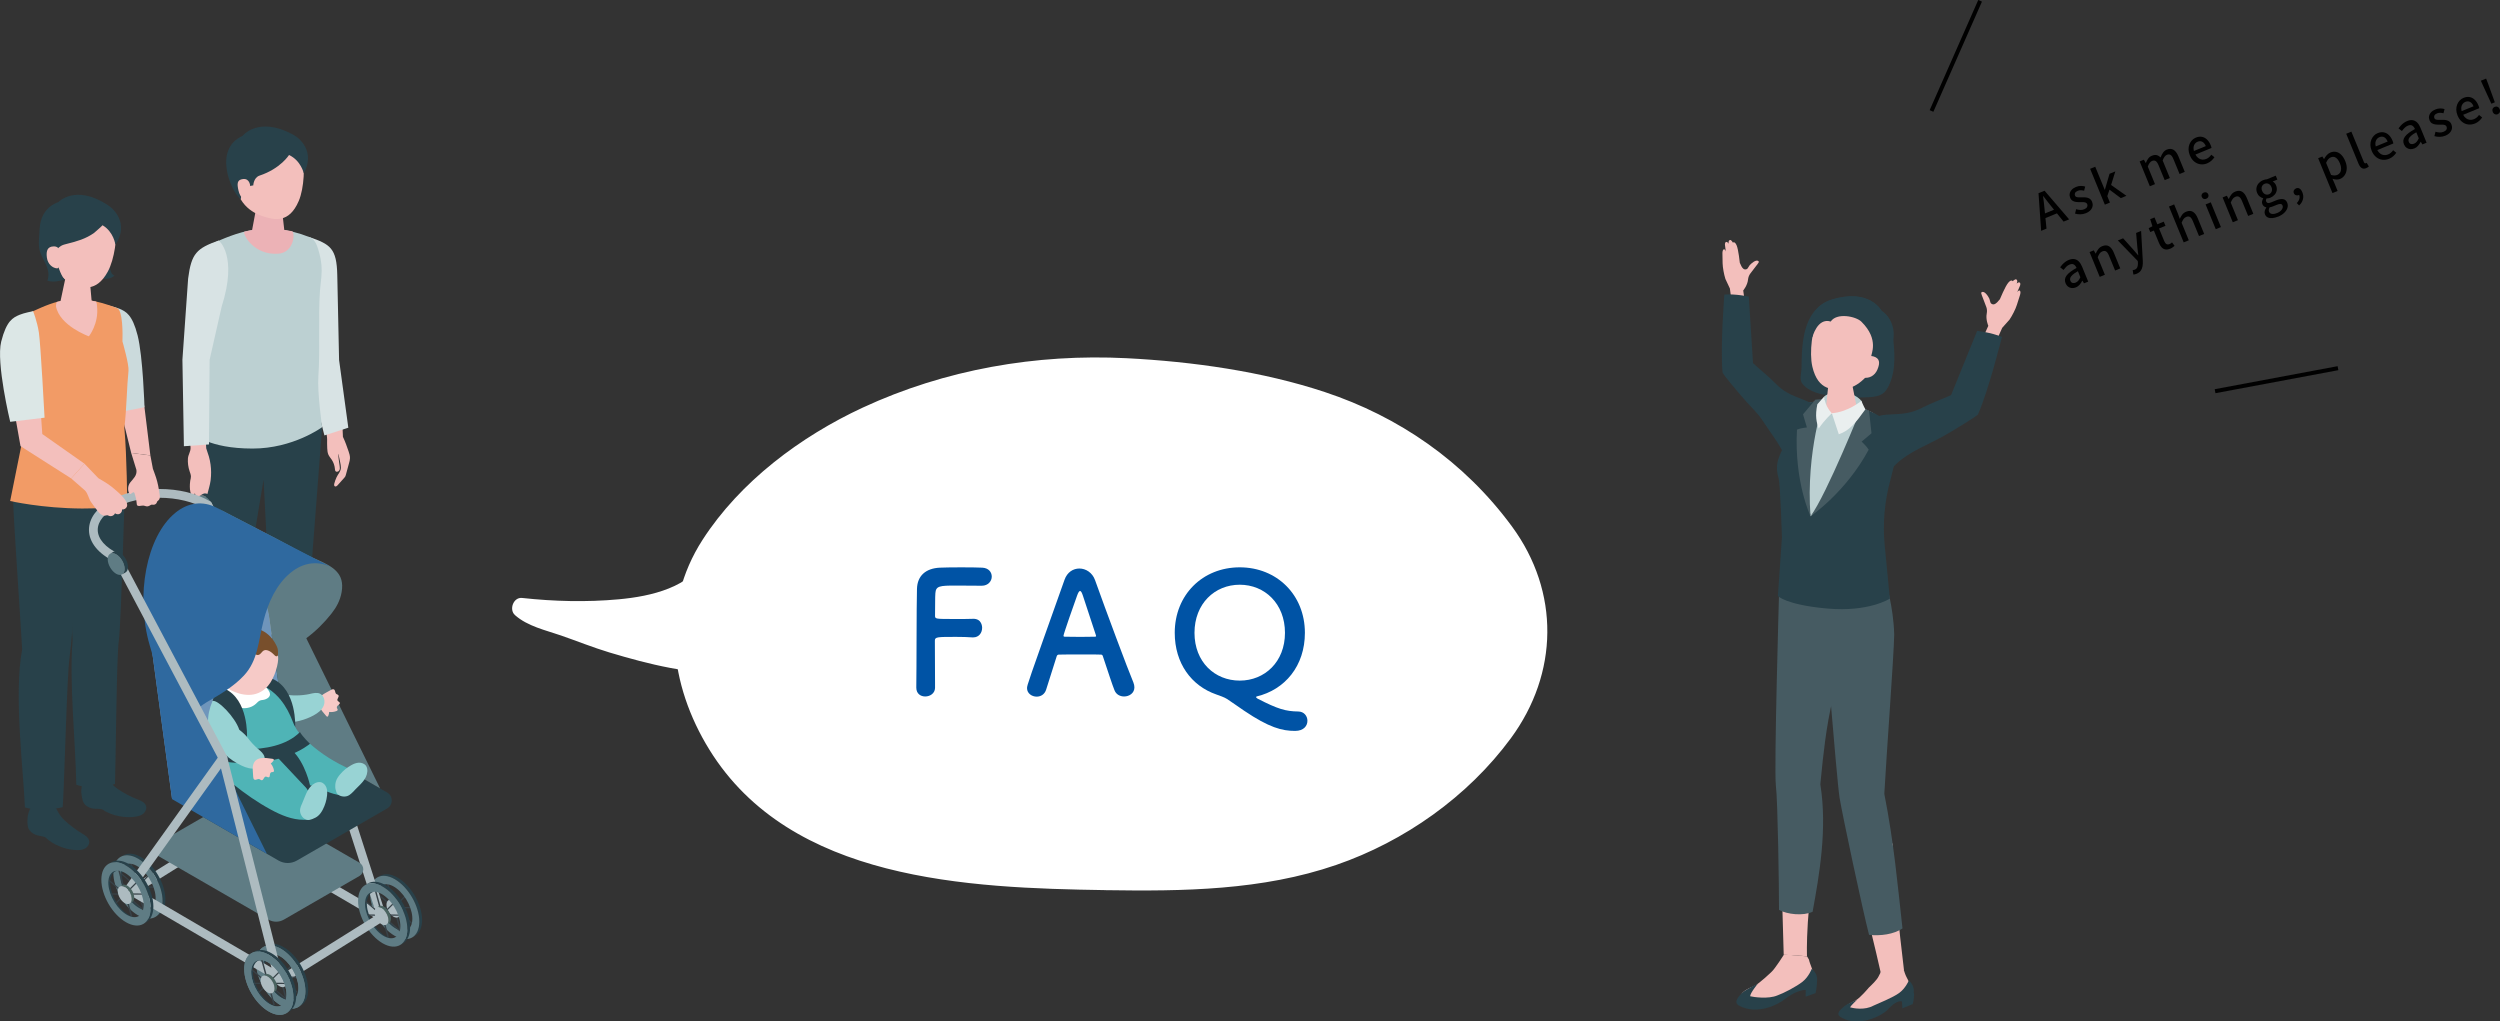 <?xml version="1.0" encoding="UTF-8"?>
<svg id="_レイヤー_2" data-name="レイヤー 2" xmlns="http://www.w3.org/2000/svg" viewBox="0 0 740.48 302.56">
  <rect x="0" y="0" width="740.48" height="302.56" fill="#333333" stroke="none"/>
  <g id="_フッタ" data-name="フッタ">
    <g>
      <g>
        <path d="m563.98,287.56l.24.73c.48,1.44,1.58,2.71,1.58,4.22,0,1.83-.66,3.12-2.24,3.74l-2.95.02-4.89,3.62c-1.52,1.26-3.98,1.99-5.94,1.61-1.83-.35-2.58-.57-3.36-1.77-.98-1.5,1.84-2.73,3.21-3.43,1.33-.68,3.9-3.77,3.9-3.77.81-.78,2.37-2.24,2.87-3.28l1.11-2.19,6.48.5Z" fill="#f3bfbc" stroke-width="0"/>
        <path d="m560.54,249.87c.73,14.7,1.75,23.31,3.43,37.69-2.58.38-4.3.24-6.89.63-3.73-16.67-7.02-27.25-9.98-44.16l13.43,5.84Z" fill="#f3bfbc" stroke-width="0"/>
        <path d="m550.05,296.12s-1.86,1.71-2.06,2.25c1.03.3,4.33.9,6.88-.49,1.76-.81,5.77-2.4,7.65-3.77,1.88-1.37,2.86-3.67,2.86-3.67,0,0,1.74,1.28,1.45,3.48.38,1-.3,3.48-.3,3.48l-3.07,1.27-.12-2.04s-1.47-.72-4.38,2.57c-1.12,1.26-8.17,5.4-13.67,2.12-1.78-1.06-.09-2.36.93-3.24,1.02-.88,3.84-1.96,3.84-1.96Z" fill="#28414a" stroke-width="0"/>
      </g>
      <g>
        <path d="m535.22,283.24l.57.97c.36,1.68,1.4,3.21,1.25,4.93-.18,2.08-1.24,3.24-2.96,3.81l-3.03.61-5.41,3.06c-1.73,1.3-4.89,1.83-6.92,1.22-1.9-.56-2.13-.78-2.84-2.2-.89-1.79,2.21-2.94,3.72-3.61,1.47-.65,5.16-4.22,5.16-4.22.93-.81,3.66-5.1,3.66-5.1l6.81.55Z" fill="#f3bfbc" stroke-width="0"/>
        <path d="m539.18,245.47c-4.62,23.59-3.96,37.77-3.96,37.77l-6.9-.47-1.29-45.22s10.59,4.66,12.15,7.93Z" fill="#f3bfbc" stroke-width="0"/>
        <path d="m520.66,291.35s-2.28,2.78-2.28,3.73c1.04.26,5.37.89,8.05-.24,1.83-.63,5.67-2.63,7.49-4.08,1.82-1.44,2.7-3.79,2.7-3.79,0,0,1.79,1.21,1.59,3.42-.02,1.75-.44,3.76-.44,3.76l-2.96,1.06.03-1.97s-2.34-.33-6.52,2.93c-1.33,1.04-7.61,4.73-13.25,1.68-1.82-.99.05-2.94,1.04-3.86.98-.92,4.55-2.65,4.55-2.65Z" fill="#28414a" stroke-width="0"/>
      </g>
      <path d="m512.82,88.77l-.44-3.32-1.33-2.83c-.41-1.31-.8-3.31-.83-4.68-.03-1.49-.06-2.6-.05-2.97.01-.54.12-1.15.52-1.13.3.02.48.67.48.67,0,0-.25-1.81-.26-2.07,0-.26.05-.76.42-.79.37-.03.67.54.67.54-.1-.75.13-1.05.43-1.11.39-.07.85.8.85.8,0,0,.49-.57,1.09.78.54,1.21.95,5.18.95,5.18.32.74.61,1.47,1.12,1.82.31.22.78.19,1.08-.04.18-.14.57-.89.72-1.06.41-.48,1.98-1.92,2.65-1.15.04.04.07.09.07.15,0,.06-.03.12-.06.18-.21.37-.49.71-.75,1.03-.55.69-1.07,1.41-1.61,2.11-.01.02-.03.03-.04.05-.44.55-.68,1.21-.75,1.91-.16,1.68-1.42,3.2-1.42,3.2l1.03,7.4h-5.17s.61-4.67.61-4.67Z" fill="#f3bfbc" stroke-width="0"/>
      <path d="m510.74,87.22s-1.23,15.48-.53,23.15c.51.95,4.13,5.31,6.99,8.54,1.76,1.98,3.42,3.45,4.91,5.73,2.2,3.37,4.79,6.63,6.5,10.28-.5-1.06,9.88-3.1,9.88-5.7,0-2.47.94-6.54-.68-8.56-.98-1.22-2.52-1.83-3.98-2.39-3.49-1.33-5.58-2.25-8.12-4.86-2.02-2.07-4.36-3.88-6.48-5.85l-1.25-19.71s-3.84-.85-7.24-.61Z" fill="#28414a" stroke-width="0"/>
      <path d="m591.62,100.28l1.42-3.18,2.16-2.42c.8-1.18,1.78-3.06,2.2-4.42.46-1.48.83-2.57.93-2.94.15-.55.22-1.18-.19-1.28-.3-.07-.68.52-.68.52,0,0,.79-1.73.87-1.99.08-.26.18-.77-.18-.91-.36-.14-.83.34-.83.34.32-.71.18-1.09-.1-1.24-.36-.19-1.09.54-1.09.54,0,0-.32-.71-1.31.45-.89,1.05-2.47,4.88-2.47,4.88-.54.64-1.04,1.28-1.65,1.49-.37.12-.83-.04-1.06-.36-.14-.2-.3-1.05-.4-1.27-.27-.59-1.41-2.5-2.3-1.93-.05.03-.09.07-.12.13-.02.06-.01.13,0,.19.1.42.28.85.44,1.25.34.85.65,1.72.98,2.58,0,.02.02.04.03.06.28.67.32,1.41.18,2.13-.34,1.72.47,3.61.47,3.61l-3.2,7.07,5.15,1.51.76-4.83Z" fill="#f3bfbc" stroke-width="0"/>
      <path d="m592.96,99.78s-3.88,15.66-7.1,22.99c-.82.77-5.82,3.87-9.7,6.11-4.48,2.58-10.68,4.88-14.4,8.45-.87.84-1.71,1.83-2.88,2.1-1.24.29-2.55-.36-3.41-1.31-1.21-1.34-4.27-4.34-3.68-6.11.81-2.43,1.23-6.75,3.49-8.21,1.37-.88,3.08-.98,4.71-1.04,3.88-.16,6.24-.38,9.6-2.11,2.67-1.37,5.57-2.39,8.31-3.63l7.72-19.01s4.06.43,7.33,1.78Z" fill="#28414a" stroke-width="0"/>
      <path d="m526.94,175.7s-1.52,52.29-.94,56.95c.58,4.66.94,30.34.93,36.86,2.48,1.35,7.15,1.84,9.95.55,1.98-10.84,4.4-24.6,2.29-37.73.46-3.87,2.66-35.33,9.9-36.2.17-8.89-4.19-17.99-4.19-17.99l-8.64-2.41-9.3-.03Z" fill="#465b62" stroke-width="0"/>
      <path d="m539.66,176.53s4.36,54.62,5.21,59.78c.85,5.16,6.75,32.9,8.73,40.59,3.39.36,7.34-.15,9.9-1.91-1.43-12.79-2.51-25.34-5.38-39.85.67-12.3,2.8-40.27,2.93-47.21-.23-8.46-2.58-15.72-2.58-15.72l-18.8,4.31Z" fill="#465b62" stroke-width="0"/>
      <path d="m538.65,123.19c1.83-1.99,8.99-2.95,12.4.6.26,1.75.62,2.88.62,2.88l-6.18,2.27-6.66-.89s-.35-3.51-.19-4.87Z" fill="#bcd0d2" stroke-width="0"/>
      <path d="m541.56,128.54s1.47,3.55,2.76,6.8c3.5-1.47,5.89-3.33,8.76-7.94-.85-1.33-2.03-3.62-2.03-3.62,0,0-4.06,4-9.49,4.76Z" fill="#eaefef" stroke-width="0"/>
      <path d="m541.56,128.54s-2.36-1.94-2.91-5.36c0,0-1.34,1.78-2.09,2.7-.54,3.96.11,5.9.96,8.01,1.85-3.16,4.03-5.36,4.03-5.36" fill="#eaefef" stroke-width="0"/>
      <g>
        <path d="m533.49,110.11c.06-.44.11-.87.11-1.24.03-2.71.09-5.43.48-8.11.75-5.13,2.93-10.23,8.24-11.93,11.39-3.64,14.95,3.22,14.95,3.22,2.76,1.89,2.95,3.94,3.32,6.98.61,4.97,1.1,10.6-1.13,15.17-.37.75-.79,1.5-1.41,2.06-1.2,1.09-2.93,1.3-4.54,1.4-3.97.24-7.96.07-11.88-.52-1.71-.25-3.43-.59-4.98-1.35-1.17-.57-2.9-1.69-3.24-3.05-.18-.73-.03-1.71.08-2.63Z" fill="#28414a" stroke-width="0"/>
        <path d="m538.37,119.01c8.56-.06,17.11,2.58,17.49,4.49.72,3.64-5.41,3.55-8.19,3.74-4.65.32-12.15-1.45-12.1-7.26.01-1.17,2.79-.97,2.79-.97Z" fill="#f3bfbc" stroke-width="0"/>
        <path d="m537.06,119.04c-2.28.12-3.11.34-5.78.96-2.11.49-1.49,2.02-1.36,4.25.12,2.06-.2,5.05-.2,5.05,0,0-.79,1.75-1.62,3.43-1.6,3.24-2.33,5.43-1.3,8.9.51,1.71,1,17.5,1,17.5l-1.2,17.4s2.37,2.63,14.67,3.72c12.3,1.09,18.49-2.94,18.49-2.94l-1.53-15.83c-.62-6.44-.04-12.93,1.66-19.18,1.3-4.76,2.47-10.38,1.98-13.77-.39-2.63-4.82-5.18-7.46-6.51,0,0-5.03-2.5-8.93-3.1-3.47-.54-8.42.12-8.42.12Z" fill="#28414a" stroke-width="0"/>
        <path d="m540.3,117.45c1.75-1.67,8.2-2.1,11.03,1.27.13,1.57.39,2.61.39,2.61l-5.65,1.66-5.89-1.19s-.11-3.15.12-4.35Z" fill="#bcd0d2" stroke-width="0"/>
        <path d="m545.04,111.26c2.21-.09,3.44,1.1,3.48,2.18l1.42,7.18c-.05,1.25-2.13,2.36-4.65,2.46-2.52.1-4.52-.83-4.47-2.08l.78-7.59c.04-1.1,1.23-2.05,3.45-2.14Z" fill="#f3bfbc" stroke-width="0"/>
        <path d="m549.79,90.54c7.32,1.15,8.53,6.95,7.53,13.63-3.19,7.5-7.41,10.52-10.48,10.94-3.74.51-8.32.78-10.03-6.48-1.01-4.32.1-11.39,1.41-14.01,1.14-2.28,4.25-5.23,11.57-4.08Z" fill="#f3bfbc" stroke-width="0"/>
        <path d="m542.24,95.24c1.8-2.71,7.46-1.56,9.08.03,5.45,5.36,2.74,9.77,2.96,10.23.79,1.64.38,4.02.09,5.8.52-.53,1.19-.95,1.72-1.5.66-.68,1.25-1.43,1.78-2.21,1.23-1.79,2.2-3.79,2.71-5.91.9-3.71-.06-7.41-3.31-9.64,0,0-3.55-6.86-14.95-3.22-3.76,1.2-7.61,5.03-5.52,11.12,0,0,1.45-5.92,5.43-4.71Z" fill="#28414a" stroke-width="0"/>
        <path d="m552.4,107.41s.5-2.46,2.58-1.82c1.78.55,1.94,1.86,1.1,3.86-.83,1.99-2.63,2.65-3.9,2.4-1.27-.25.21-4.43.21-4.43Z" fill="#f3bfbc" stroke-width="0"/>
        <path d="m552.67,123.28s-14.03,28.57-16.41,29.64c-.99-5.71-3.06-23.12,3.72-32.07,1.15.76,2.35,1.78,2.35,1.78l10.34.66Z" fill="#bcd0d2" stroke-width="0"/>
        <path d="m536.26,152.92s-4.86-10.26-4.01-25.67c1.16-.49,2.94-.64,2.94-.64l-1.15-3.89,3.67-4.35,2.68-.2s-5.57,15.32-4.13,34.74Z" fill="#465b62" stroke-width="0"/>
        <path d="m536.26,152.92s10.47-7.1,17.23-19.73c-.71-1.14-2.1-2.38-2.1-2.38l2.93-2.47-.72-6.62-2.19-1.14s-10.29,25.73-15.15,32.35Z" fill="#465b62" stroke-width="0"/>
        <path d="m542.58,122.4s1.1,3.25,2.06,6.23c3.21-1.1,5.03-3.43,7.87-7.38-.68-1.24-1.18-2.54-1.18-2.54,0,0-3.86,3.33-8.75,3.68Z" fill="#eaefef" stroke-width="0"/>
        <path d="m542.58,122.4s-1.99-1.87-2.28-4.95c0,0-1.3,1.51-2.02,2.29-.72,3.5-.25,5.27.39,7.21,1.84-2.71,3.92-4.54,3.92-4.54" fill="#eaefef" stroke-width="0"/>
      </g>
    </g>
    <g>
      <g>
        <path d="m327.51,257.69c-32.29-.5-88.76-1.38-111.53-37.52-2.24-3.56-15.06-23.07-8.87-44.17,3.04-10.37,9.87-19.25,17.58-26.82,5.87-5.76,18.68-17.71,42.18-26.84,38.49-14.95,73.36-10.24,88.13-8.06,21.48,3.17,48.25,7.11,71.71,28,9.21,8.2,25.79,22.96,26.03,44.2.26,23.1-18.98,39.37-27.01,46.17-30.85,26.1-69.21,25.5-98.23,25.05Z" fill="#fff" stroke-width="0"/>
        <path d="m327.51,251.74c-17-.26-34.1-.69-50.86-3.77s-35.12-8.87-47.9-21.41c-11.66-11.45-20.25-30.07-16.54-46.49,4.04-17.88,20.52-32.25,35.54-41.61,37.15-23.16,81.34-23.75,122.99-15.6,21.85,4.27,40.76,13.01,57.01,28.4,14.27,13.51,24.5,31.76,15.54,51.34-8.48,18.54-28.52,33.59-47.03,40.77-21.97,8.53-45.54,8.74-68.76,8.38-7.66-.12-7.67,11.79,0,11.91,22.94.35,46.36.09,68.3-7.48,20.2-6.97,38.95-20.19,51.69-37.49,14.17-19.24,14.56-43.39.35-62.74s-33.65-32.6-55.42-39.82c-18.55-6.15-39.2-9.03-58.71-10.03-26.78-1.36-53.8,3.32-78.17,14.63-18.4,8.54-36.32,21.91-47.44,39.15-12.66,19.62-9.86,42.95,2.01,62.16,24.05,38.91,76.53,40.97,117.38,41.61,7.66.12,7.67-11.79,0-11.91Z" fill="#fff" stroke-width="0"/>
      </g>
      <g>
        <path d="m212.02,166.31c-3.29,7.03-11.18,10.59-18.69,12.55-10.5,2.75-27.93,2.47-38.71,1.23,2.27,2.42,11.8,4.9,14.86,6.19,10.3,4.33,34.25,11,47.52,10.02" fill="#fff" stroke-width="0"/>
        <path d="m209.45,164.8c-4.83,9.21-16.63,11.83-26.18,12.71s-19.17.63-28.64-.4c-2.56-.28-3.94,3.45-2.1,5.08,3.72,3.31,9.07,4.46,13.67,6.05s9.44,3.55,14.29,5.01c11.6,3.48,24.3,6.73,36.52,6.02,3.81-.22,3.83-6.17,0-5.95-11.29.65-22.88-2.28-33.65-5.43-4.44-1.3-8.76-2.84-13.08-4.49s-10.11-2.36-13.55-5.42l-2.1,5.08c18.12,1.99,49.82,4.1,59.97-15.26,1.78-3.39-3.36-6.4-5.14-3h0Z" fill="#fff" stroke-width="0"/>
      </g>
    </g>
    <g>
      <g>
        <path d="m100.36,133.83c-.24.68-.15,1.42-.05,2.14.1.68.19,1.36.29,2.04.06.44.12.92-.1,1.31-.22.39-.83.58-1.12.23-.15-.18-.16-.43-.18-.66-.08-.97-.4-1.91-.94-2.72-.34-.51-.77-.98-1.01-1.54-.25-.58-.29-1.23-.33-1.86-.05-.91-.03-1.81-.03-2.71,0-.85-.25-1.73-.38-2.58-.28-1.92-.45-3.86-.71-5.79l5.43-.18.34,7.87c.66,1.38,1.18,2.87,1.68,4.32.22.65.43,1.32.41,2.01-.01.49-.14.96-.27,1.43-.32,1.17-.63,2.33-.95,3.5-.04.14-.08.29-.14.42-.09.19-.23.34-.37.5-.64.71-1.27,1.43-1.91,2.14-.22.25-.55.51-.84.35-.27-.15-.24-.54-.16-.84.16-.62.38-1.23.65-1.82.47-1.04,1.3-1.75,1.3-2.89,0-.5-.1-1-.2-1.5-.18-.86-.36-1.72-.53-2.58-.1.03-.15.15-.11.24" fill="#f3bfbc" stroke-width="0"/>
        <path d="m100.43,106.52s-.34-15.4-.53-25.01c-.16-8.04-2.11-9.14-8.21-11.28-5.28,6.32-1.16,37.16-1.16,37.16l5.56,21.58,7.08-2.29-2.75-20.16Z" fill="#d8e3e4" stroke-width="0"/>
        <path d="m58.98,220.73l-1.12,3.16c-.3.86-.42,1.77-.35,2.68l.19,2.48c.12,1.48,1.05,2.79,2.44,3.33.92.36,2.05.65,3.24.64,1.83,1.48,5.49,4.9,12.94,5.06,3.99.09,4.22-4.38,2.18-6.83-1.02-1.22-2.49-1.97-3.96-2.6-4.03-1.73-5.65-4-7.41-8.08-4.17-.41-8.14.16-8.14.16Z" fill="#28414a" stroke-width="0"/>
        <path d="m79.62,208.08l-1.12,3.16c-.3.86-.42,1.77-.35,2.68l.19,2.48c.12,1.48,1.05,2.79,2.44,3.33.92.36,2.05.65,3.24.64,1.83,1.48,5.49,4.9,12.94,5.06,3.99.09,4.22-4.38,2.18-6.83-1.02-1.22-2.49-1.97-3.96-2.6-4.03-1.73-5.65-4-7.41-8.08-4.17-.41-8.14.16-8.14.16Z" fill="#28414a" stroke-width="0"/>
        <path d="m60.14,178.77l-1.33-43.15.78-10.02s4.67,4.26,18.62,4.72c11.47.38,17.21-3.8,17.21-3.8l-3.31,43.06-2.96,41.26s-1.65,1.3-5.07,1.22c-3.87-.09-5.69-1.89-5.69-1.89l1.31-36.37-1.63-31.72-5.49,32.91-4.1,45.63s-1.97,1.74-5.17,1.75c-3.24,0-5.29-1.68-5.29-1.68l2.12-41.9Z" fill="#28414a" stroke-width="0"/>
        <path d="m57.62,128.55l-.07-16.59.75-32.59c-.3-2.82,1.03-5.69,4.23-7.09,7.36-3.23,15.99-7.23,29.17-2.04,1.81.71,2.36,2.91,2.88,4.76.62,2.22.85,4.61.61,6.97,0,0-.41,4.05-.41,4.05-.56,7.72.08,17.69-.48,25.42-.35,4.9,1.12,15.08,1.12,15.08,0,0-8.59,6.36-20.64,6.34-13.12-.02-17.16-4.3-17.16-4.3Z" fill="#bcd0d2" stroke-width="0"/>
        <path d="m79.62,60.21c-2.52-.08-3.9,1.3-3.94,2.52l-1.53,8.19c.07,1.43,2.46,2.66,5.33,2.75,2.87.09,5.14-1,5.07-2.42l-.97-8.64c-.06-1.25-1.43-2.32-3.95-2.4Z" fill="#ecb2b6" stroke-width="0"/>
        <path d="m79.22,40.11c-7.18-.17-9.32,5.15-9.53,11.69-.27,8.51,5.25,11.31,8.1,12.24,3.47,1.13,7.8,2.18,10.67-4.45,1.71-3.94,1.87-10.88,1.08-13.59-.69-2.37-3.14-5.72-10.32-5.89Z" fill="#f3bfbc" stroke-width="0"/>
        <path d="m85.61,45.9s-2.49,4.04-8.76,6.12c-1.75.61-1.83,2.89-1.83,2.89,0,0-3.34.17-3.71,4.14-3.1-2.62-8.17-14.9.52-18.79,0,0,4.57-5.93,14.8-.49,3.37,1.79,6.39,6.1,3.34,11.55,0,0-.81-3.75-4.37-5.42Z" fill="#28414a" stroke-width="0"/>
        <path d="m74.12,55.21s-.05-2.43-2.15-2.18c-1.79.22-1.79,1.37-1.33,3.41.45,2.04,1.66,3.04,2.92,3.03,1.26-.02.56-4.26.56-4.26Z" fill="#f3bfbc" stroke-width="0"/>
        <path d="m82.45,75.14c-7.34.54-10.6-5.8-10.1-6.52,4.04-1.05,8.84-1.21,14.25-.12.86.95.3,6.31-4.15,6.64Z" fill="#ecb2b6" stroke-width="0"/>
        <path d="m61.08,132.79s.58,1.7.79,2.42c.23.79.39,1.6.5,2.41.2,1.49.21,2.99.03,4.48-.01.09-.02.18-.03.27-.18,1.29-.58,2.53-.89,3.78-.08.32-.08.84-.49.99-.02,0-.39.08-.38.02,0,.02-.21.74-.61.8-.32.05-.64-.09-.77-.63,0,0-.13.48-.5.57-.38.09-.58-.24-.65-.42-.07-.18-.37-1.5-.37-1.5,0,0,.01.5-.28.6-1.54.55-1.21-3.61-1.08-4.23.08-.39.2-.78.2-1.18,0-.56-.23-1.1-.41-1.64-.4-1.2-.56-2.47-.48-3.72.08-1.18.82-2.02.79-3.2l-.37-4.56,4.74-.28.26,5.01Z" fill="#f3bfbc" stroke-width="0"/>
        <path d="m64.8,71.23c-6.54,2.32-8.12,3.79-9.08,11.29l-1.69,24.02.44,25.63,7.43-.53.19-25.09,3.57-15.75c4.85-15.17-.87-19.56-.87-19.56Z" fill="#d8e3e4" stroke-width="0"/>
      </g>
      <g>
        <path d="m9.7,238.28c-.13.11-.25.29-.41.56-.88,1.58-1.24,2.95-1.16,4.75.03.56.06,1.13.25,1.65.33.89,1.12,1.55,1.99,1.94.87.39,1.79.41,2.68.67.59.17.91.69,1.4,1.05.68.5,1.41.95,2.17,1.32,1.97.97,4.28,1.59,6.48,1.57.8,0,1.63-.15,2.3-.6.67-.45,1.14-1.25,1.02-2.05-.15-1.06-1.19-1.73-2.12-2.27-1.9-1.12-3.54-2.4-5.17-3.88-1.42-1.29-2.41-3.22-3.18-4.98-1.75-.17-3.51-.15-5.26,0-.51.04-.77.06-1,.26Z" fill="#28414a" stroke-width="0"/>
        <path d="m24.96,230.73c-.11.14-.2.33-.31.62-.61,1.7-.74,3.11-.36,4.87.12.55.24,1.1.52,1.59.47.82,1.36,1.35,2.28,1.59.93.24,1.83.11,2.76.22.61.07,1.01.53,1.55.8.76.38,1.54.7,2.36.95,2.1.63,4.49.87,6.65.48.79-.14,1.59-.42,2.17-.97.58-.55.92-1.42.67-2.19-.32-1.02-1.46-1.51-2.46-1.89-2.06-.79-3.89-1.78-5.74-2.98-1.62-1.04-2.91-2.78-3.95-4.39-1.75.12-3.49.43-5.19.87-.49.13-.75.19-.94.42Z" fill="#28414a" stroke-width="0"/>
        <path d="m37.18,138.15s-1.32,47.46-1.99,51.67c-.67,4.21-.9,36.46-1.13,42.38-2.9,1.15-8.28,1.46-11.46.21-.23-12.6-2.13-30.53-1.1-42.77-.3-3.52-.27-22.43.07-29.35.11-8.07.51-16.53.51-16.53l5.51-5.89,9.6.28Z" fill="#28414a" stroke-width="0"/>
        <path d="m25.15,140.38s-3.79,49.6-4.54,54.29c-.76,4.69-1.55,37.81-2.03,44.41-3.61.85-8.03,1.08-11.2.07-.37-10.31-3.37-33.59-.81-46.77-.64-11.16-2.55-38.17-2.69-44.47-.12-3.73,2.67-10.48,2.67-10.48l18.59,2.96Z" fill="#28414a" stroke-width="0"/>
        <path d="m37.94,94.32c-1.05-2.15-4.04-2.48-5.51-.59-1.45,1.86-2.1,4.11-1.31,8.74l5.51,22.64,2.23,9.05,5.68.73-1.75-14.28s-3.01-15.52-3.13-18.34c-.15-3.7-.89-6.23-1.73-7.95Z" fill="#f3bfbc" stroke-width="0"/>
        <path d="m31.33,90.35s2.68.51,3.97,1.06c2,.85,3.88,1.73,5.46,7.93,1.58,6.19,2.04,21.27,2.04,21.27l-9.48,1.87s-5.73-23.15-5.2-26.57c.53-3.43,3.21-5.56,3.21-5.56Z" fill="#cbdadc" stroke-width="0"/>
        <path d="m33.15,81.08c.2.25.46.45.74.59-1.24,1.06-3.16,1.22-4.56.37.02-.45.29-.85.55-1.23.69-.98,1.55-2.88,2.54-3.48.2.48.09,1.04.1,1.55.02.88.23,1.42.61,2.19Z" fill="#28414a" stroke-width="0"/>
        <path d="m3.01,148.4l4.42-21.95-1.09-27.75c-.44-2.61.61-5.25,3.45-6.53,6.53-2.95,12.58-5.75,24.91-.91,1.69.66,1.65,7.7,1.57,9.87,0,0,1.98,6.82,1.79,8.7-.54,5.33-.46,9.89-1.22,16.98.76,8.54.83,22.1.83,22.1,0,0-2.32,1.77-13.31,1.71-11.98-.06-21.34-2.22-21.34-2.22Z" fill="#f29b66" stroke-width="0"/>
        <path d="m22.97,80.69c-2.34-.13-3.66,1.12-3.72,2.26l-1.61,7.59c.04,1.33,2.23,2.53,4.9,2.68,2.67.15,4.8-.81,4.77-2.14l-.71-8.06c-.03-1.17-1.28-2.19-3.62-2.32Z" fill="#f3bfbc" stroke-width="0"/>
        <path d="m24.59,60.4c-7.07-.83-9.68,4.23-10.49,10.66,1.01,7.76,4.14,11.65,6.86,12.83,3.32,1.44,7.5,2.87,10.95-3.4,2.05-3.73,2.86-10.57,2.32-13.32-.47-2.4-2.57-5.94-9.64-6.77Z" fill="#f3bfbc" stroke-width="0"/>
        <path d="m30.37,66.71c.06.04-2.37,2.18-2.52,2.29-2.45,1.74-5.14,2.51-8.02,3.22-.61.15-1.22.3-1.76.62-1.96,1.14-1.72,2.91-1.25,4.89.14.59,1.73,5.25,2.54,5.03-1.74.47-3.6.95-5.32.38,1.13-3.35-1.16-5.61-2.17-8.55-.67-1.97-.21-4.57-.14-6.66.13-3.66,1.97-6.84,5.55-8.06,0,0,5.06-5.43,14.66.88,3.16,2.08,5.74,6.62,2.23,11.72,0,0-.45-3.78-3.81-5.76Z" fill="#28414a" stroke-width="0"/>
        <path d="m17.82,75.33s.18-2.41-1.92-2.35c-1.79.05-2.28,1.22-2.02,3.28.26,2.06,1.75,3.13,2.99,3.23,1.24.1.95-4.15.95-4.15Z" fill="#f3bfbc" stroke-width="0"/>
        <path d="m26.33,99.62s-8.69-3.1-9.75-8.91c0-.44.08-.86.22-1.27,3.26-.89,6.93-1.18,11.69-.12.16.44.25.91.25,1.39.6,5.13-2.41,8.91-2.41,8.91Z" fill="#f3bfbc" stroke-width="0"/>
        <path d="m9.23,98.78c-1.16-2.36-4.43-2.73-6.05-.65-1.59,2.05-2.3,4.51-1.44,9.6l4.33,24.41,15.02,9.57,3.91-4.38-12.47-8.77s-1.29-17.96-1.41-21.05c-.16-4.06-.98-6.85-1.9-8.73Z" fill="#f3bfbc" stroke-width="0"/>
        <path d="m9.79,92.17s-2.68.51-3.97,1.06c-2,.85-3.88,1.73-5.46,7.93-1.58,6.19,2.66,23.78,2.66,23.78l10.18-1.23s-1.16-21.75-1.68-25.18c-.53-3.43-1.72-6.37-1.72-6.37Z" fill="#dce7e6" stroke-width="0"/>
        <g>
          <g>
            <path d="m60.87,147.07c1.39.8,2.5,2.74,2.5,4.33,0,1.59-1.13,2.23-2.52,1.43-1.38-.8-2.5-2.74-2.5-4.33,0-1.59,1.13-2.23,2.52-1.43Z" fill="#5f7c84" stroke-width="0"/>
            <path d="m63.63,152.43l-1,.58c.45-.26.73-.82.73-1.61,0-1.59-1.11-3.53-2.5-4.33-.69-.4-1.32-.44-1.78-.18l1-.58c.46-.26,1.08-.22,1.78.18,1.39.8,2.5,2.74,2.5,4.33,0,.79-.28,1.35-.73,1.61Z" fill="#28414a" stroke-width="0"/>
          </g>
          <g>
            <g>
              <path d="m114.54,261.85c-1.55.21-2.5,1.71-2.33,4.1.24,3.51,2.8,7.63,5.71,9.19.6.32,1.17.51,1.7.58-.72.1-1.57-.08-2.5-.58-2.91-1.56-5.47-5.68-5.71-9.19-.19-2.78,1.13-4.35,3.13-4.1Z" fill="#28414a" stroke-width="0"/>
              <path d="m118.52,275.35c.12-.03.18-.15.15-.27l-3.68-13.53c-.03-.12-.15-.18-.27-.15-.12.03-.18.15-.15.27l3.68,13.53c.03.12.15.18.27.15Z" fill="#374248" stroke-width="0"/>
              <path d="m122.08,273.69s.09-.03.13-.06c.07-.08.06-.19-.02-.26l-10.32-8.83c-.08-.07-.19-.06-.26.02-.07.08-.06.19.02.26l10.32,8.83s.09.05.13.04Z" fill="#374248" stroke-width="0"/>
              <path d="m121.72,269.02c.1,0,.18-.08.18-.18,0-.1-.08-.19-.18-.19l-9.11-.02h0c-.1,0-.18.08-.18.18,0,.1.08.19.18.19l9.11.02h0Z" fill="#374248" stroke-width="0"/>
              <path d="m113.95,271.67s.09-.02.13-.05l6.49-6.49c.07-.07.07-.19,0-.26-.07-.07-.19-.07-.26,0l-6.49,6.49c-.07.07-.07.19,0,.26.04.04.08.05.13.05Z" fill="#374248" stroke-width="0"/>
              <path d="m118.74,271.23l-.75.43c.37-.21.6-.67.6-1.33,0-1.31-.92-2.91-2.06-3.56-.57-.33-1.09-.36-1.46-.15l.75-.43c.37-.21.89-.18,1.46.15,1.14.66,2.06,2.25,2.06,3.56,0,.65-.23,1.11-.6,1.33Z" fill="#4a6460" stroke-width="0"/>
              <path d="m114.47,267.95c0,1.31.92,2.91,2.06,3.56,1.14.66,2.07.13,2.07-1.18,0-1.31-.92-2.91-2.06-3.56-1.14-.66-2.07-.13-2.07,1.18Z" fill="#adbbc0" stroke-width="0"/>
              <path d="m122.88,277.21l-.81.47c1.31-.76,2.13-2.38,2.13-4.68.01-4.63-3.24-10.27-7.27-12.59-2.02-1.17-3.85-1.28-5.17-.52l.82-.47c1.32-.76,3.15-.65,5.17.52,4.03,2.33,7.28,7.96,7.27,12.59,0,2.3-.82,3.92-2.13,4.68Z" fill="#28414a" stroke-width="0"/>
              <path d="m116.93,260.41c4.03,2.33,7.28,7.96,7.27,12.59-.01,4.63-3.29,6.5-7.32,4.17-4.03-2.33-7.28-7.96-7.27-12.59.01-4.63,3.29-6.5,7.32-4.17Zm-5.24,5.58c.24,3.48,2.77,7.55,5.65,9.1,2.88,1.55,5.02-.01,4.78-3.49-.24-3.48-2.77-7.55-5.65-9.1-2.88-1.55-5.02.01-4.78,3.49Z" fill="#5f7c84" stroke-width="0"/>
            </g>
            <path d="m112.46,272.71l-44.26-25.86c-.31-.18-.53-.48-.61-.83-.08-.35-.02-.71.18-1.01l24.13-36.76c.28-.42.77-.64,1.26-.58.5.07.91.41,1.06.89l20.13,62.61c.17.51,0,1.08-.42,1.41-.24.19-.53.29-.82.29-.23,0-.45-.06-.66-.18Zm-41.76-27.41l40.13,23.45-18.25-56.78-21.88,33.33Z" fill="#adbbc0" stroke-width="0"/>
            <g>
              <path d="m111,264.07c-1.55.21-2.5,1.71-2.33,4.1.24,3.51,2.8,7.63,5.71,9.19.6.32,1.17.51,1.7.58-.72.1-1.57-.08-2.5-.58-2.91-1.56-5.47-5.68-5.71-9.19-.19-2.78,1.13-4.35,3.13-4.1Z" fill="#28414a" stroke-width="0"/>
              <path d="m114.97,277.57c.12-.03.18-.15.15-.27l-3.68-13.53c-.03-.12-.15-.18-.27-.15-.12.03-.18.15-.15.27l3.68,13.53c.03.12.15.18.27.15Z" fill="#374248" stroke-width="0"/>
              <path d="m118.53,275.91s.09-.03.13-.06c.07-.08.06-.19-.02-.26l-10.32-8.83c-.08-.07-.19-.06-.26.02-.07.08-.06.19.02.26l10.32,8.83s.09.05.13.04Z" fill="#374248" stroke-width="0"/>
              <path d="m118.17,271.24c.1,0,.18-.08.18-.18,0-.1-.08-.19-.18-.19l-9.11-.02h0c-.1,0-.18.08-.18.18,0,.1.08.19.18.19l9.11.02h0Z" fill="#374248" stroke-width="0"/>
              <path d="m110.41,273.89s.09-.02.13-.05l6.49-6.49c.07-.07.07-.19,0-.26-.07-.07-.19-.07-.26,0l-6.49,6.49c-.07.07-.07.19,0,.26.04.04.08.05.13.05Z" fill="#374248" stroke-width="0"/>
              <path d="m115.19,273.45l-.75.43c.37-.21.6-.67.6-1.33,0-1.31-.92-2.91-2.06-3.56-.57-.33-1.09-.36-1.46-.15l.75-.43c.37-.21.89-.18,1.46.15,1.14.66,2.06,2.25,2.06,3.56,0,.65-.23,1.11-.6,1.33Z" fill="#4a6460" stroke-width="0"/>
              <path d="m110.92,270.17c0,1.31.92,2.91,2.06,3.56,1.14.66,2.07.13,2.07-1.18,0-1.31-.92-2.91-2.06-3.56-1.14-.66-2.07-.13-2.07,1.18Z" fill="#adbbc0" stroke-width="0"/>
              <path d="m119.33,279.43l-.81.47c1.31-.76,2.13-2.38,2.13-4.68.01-4.63-3.24-10.27-7.27-12.59-2.02-1.17-3.85-1.28-5.17-.52l.82-.47c1.32-.76,3.15-.65,5.17.52,4.03,2.33,7.28,7.96,7.27,12.59,0,2.3-.82,3.92-2.13,4.68Z" fill="#28414a" stroke-width="0"/>
              <path d="m113.38,262.63c4.03,2.33,7.28,7.96,7.27,12.59-.01,4.63-3.29,6.5-7.32,4.17-4.03-2.33-7.28-7.96-7.27-12.59.01-4.63,3.29-6.5,7.32-4.17Zm-5.24,5.58c.24,3.48,2.77,7.55,5.65,9.1,2.88,1.55,5.02-.01,4.78-3.49-.24-3.48-2.77-7.55-5.65-9.1-2.88-1.55-5.02.01-4.78,3.49Z" fill="#5f7c84" stroke-width="0"/>
            </g>
            <path d="m83.43,291.43c.24,0,.47-.06.69-.2l29.69-18.55c.61-.38.8-1.18.41-1.79-.38-.61-1.18-.8-1.79-.41l-29.69,18.55c-.61.38-.8,1.18-.41,1.79.25.4.67.61,1.11.61Z" fill="#adbbc0" stroke-width="0"/>
            <g>
              <path d="m80.81,282.46c-1.55.21-2.5,1.71-2.33,4.1.24,3.51,2.8,7.63,5.71,9.19.6.32,1.17.51,1.7.58-.72.1-1.57-.08-2.5-.58-2.91-1.56-5.47-5.68-5.71-9.19-.19-2.78,1.13-4.35,3.13-4.1Z" fill="#28414a" stroke-width="0"/>
              <path d="m84.79,295.96c.12-.03.18-.15.15-.27l-3.68-13.53c-.03-.12-.15-.18-.27-.15-.12.03-.18.15-.15.27l3.68,13.53c.03.12.15.18.27.15Z" fill="#374248" stroke-width="0"/>
              <path d="m88.34,294.3s.09-.03.13-.06c.07-.08.06-.19-.02-.26l-10.32-8.83c-.08-.07-.19-.06-.26.02-.07.08-.06.19.02.26l10.32,8.83s.09.05.13.04Z" fill="#374248" stroke-width="0"/>
              <path d="m87.98,289.63c.1,0,.18-.08.18-.18,0-.1-.08-.19-.18-.19l-9.11-.02h0c-.1,0-.18.08-.18.18,0,.1.08.19.18.19l9.11.02h0Z" fill="#374248" stroke-width="0"/>
              <path d="m80.22,292.28s.09-.02.13-.05l6.49-6.49c.07-.07.07-.19,0-.26-.07-.07-.19-.07-.26,0l-6.49,6.49c-.07.07-.07.19,0,.26.04.04.08.05.13.05Z" fill="#374248" stroke-width="0"/>
              <path d="m85,291.83l-.75.43c.37-.21.6-.67.6-1.33,0-1.31-.92-2.91-2.06-3.56-.57-.33-1.09-.36-1.46-.15l.75-.43c.37-.21.89-.18,1.46.15,1.14.66,2.06,2.25,2.06,3.56,0,.65-.23,1.11-.6,1.33Z" fill="#4a6460" stroke-width="0"/>
              <path d="m80.73,288.56c0,1.31.92,2.91,2.06,3.56,1.14.66,2.07.13,2.07-1.18,0-1.31-.92-2.91-2.06-3.56-1.14-.66-2.07-.13-2.07,1.18Z" fill="#adbbc0" stroke-width="0"/>
              <path d="m89.14,297.81l-.81.47c1.31-.76,2.13-2.38,2.13-4.68.01-4.63-3.24-10.27-7.27-12.59-2.02-1.17-3.85-1.28-5.17-.52l.82-.47c1.32-.76,3.15-.65,5.17.52,4.03,2.33,7.28,7.96,7.27,12.59,0,2.3-.82,3.92-2.13,4.68Z" fill="#28414a" stroke-width="0"/>
              <path d="m83.19,281.01c4.03,2.33,7.28,7.96,7.27,12.59-.01,4.63-3.29,6.5-7.32,4.17-4.03-2.33-7.28-7.96-7.27-12.59.01-4.63,3.29-6.5,7.32-4.17Zm-5.24,5.58c.24,3.48,2.77,7.55,5.65,9.1,2.88,1.55,5.02-.01,4.78-3.49-.24-3.48-2.77-7.55-5.65-9.1-2.88-1.55-5.02.01-4.78,3.49Z" fill="#5f7c84" stroke-width="0"/>
              <path d="m83.19,281.01c4.03,2.33,7.28,7.96,7.27,12.59-.01,4.63-3.29,6.5-7.32,4.17-4.03-2.33-7.28-7.96-7.27-12.59.01-4.63,3.29-6.5,7.32-4.17Zm-5.24,5.58c.24,3.48,2.77,7.55,5.65,9.1,2.88,1.55,5.02-.01,4.78-3.49-.24-3.48-2.77-7.55-5.65-9.1-2.88-1.55-5.02.01-4.78,3.49Z" fill="#5f7c84" stroke-width="0"/>
            </g>
            <path d="m39.13,265.14c.24,0,.47-.06.69-.2l29.69-18.55c.61-.38.8-1.18.41-1.79-.38-.61-1.18-.8-1.79-.41l-29.69,18.55c-.61.38-.8,1.18-.41,1.79.25.4.67.61,1.11.61Z" fill="#adbbc0" stroke-width="0"/>
            <path d="m79.52,272.39l-32.56-18.8c-1.52-.88-1.52-3.06,0-3.94l22.39-12.93c1.41-.81,3.14-.81,4.55,0l32.56,18.8c1.52.88,1.52,3.06,0,3.94l-22.39,12.93c-1.41.81-3.14.81-4.55,0Z" fill="#5f7c84" stroke-width="0"/>
            <path d="m92.99,210.27c.21,0,.41-.05.61-.15.64-.34.88-1.13.54-1.76l-31.43-59.34c-.34-.64-1.12-.88-1.76-.54-.64.34-.88,1.13-.54,1.76l31.43,59.34c.23.44.69.69,1.15.69Z" fill="#adbbc0" stroke-width="0"/>
            <g>
              <path d="m38.5,255.76c-1.55.21-2.5,1.71-2.33,4.1.24,3.51,2.8,7.63,5.71,9.19.6.32,1.17.51,1.7.58-.72.1-1.57-.08-2.5-.58-2.91-1.56-5.47-5.68-5.71-9.19-.19-2.78,1.13-4.35,3.13-4.1Z" fill="#28414a" stroke-width="0"/>
              <path d="m42.48,269.26c.12-.03.18-.15.15-.27l-3.68-13.53c-.03-.12-.15-.18-.27-.15-.12.03-.18.15-.15.27l3.68,13.53c.03.12.15.18.27.15Z" fill="#374248" stroke-width="0"/>
              <path d="m46.03,267.6s.09-.03.13-.06c.07-.08.06-.19-.02-.26l-10.32-8.83c-.08-.07-.19-.06-.26.02-.07.08-.06.19.02.26l10.32,8.83s.09.05.13.04Z" fill="#374248" stroke-width="0"/>
              <path d="m45.67,262.93c.1,0,.18-.08.18-.18,0-.1-.08-.19-.18-.19l-9.11-.02h0c-.1,0-.18.08-.18.18,0,.1.08.19.18.19l9.11.02h0Z" fill="#374248" stroke-width="0"/>
              <path d="m37.91,265.58s.09-.02.13-.05l6.49-6.49c.07-.07.07-.19,0-.26-.07-.07-.19-.07-.26,0l-6.49,6.49c-.07.07-.07.19,0,.26.04.04.08.05.13.05Z" fill="#374248" stroke-width="0"/>
              <path d="m42.7,265.14l-.75.43c.37-.21.6-.67.6-1.33,0-1.31-.92-2.91-2.06-3.56-.57-.33-1.09-.36-1.46-.15l.75-.43c.37-.21.89-.18,1.46.15,1.14.66,2.06,2.25,2.06,3.56,0,.65-.23,1.11-.6,1.33Z" fill="#4a6460" stroke-width="0"/>
              <path d="m38.42,261.86c0,1.31.92,2.91,2.06,3.56,1.14.66,2.07.13,2.07-1.18,0-1.31-.92-2.91-2.06-3.56-1.14-.66-2.07-.13-2.07,1.18Z" fill="#adbbc0" stroke-width="0"/>
              <path d="m46.84,271.12l-.81.47c1.31-.76,2.13-2.38,2.13-4.68.01-4.63-3.24-10.27-7.27-12.59-2.02-1.17-3.85-1.28-5.17-.52l.82-.47c1.32-.76,3.15-.65,5.17.52,4.03,2.33,7.28,7.96,7.27,12.59,0,2.3-.82,3.92-2.13,4.68Z" fill="#28414a" stroke-width="0"/>
              <path d="m40.89,254.32c4.03,2.33,7.28,7.96,7.27,12.59-.01,4.63-3.29,6.5-7.32,4.17-4.03-2.33-7.28-7.96-7.27-12.59.01-4.63,3.29-6.5,7.32-4.17Zm-5.24,5.58c.24,3.48,2.77,7.55,5.65,9.1,2.88,1.55,5.02-.01,4.78-3.49-.24-3.48-2.77-7.55-5.65-9.1-2.88-1.55-5.02.01-4.78,3.49Z" fill="#5f7c84" stroke-width="0"/>
            </g>
            <path d="m65.07,221.81c1.39.8,2.5,2.74,2.5,4.33,0,1.59-1.13,2.23-2.52,1.43-1.38-.8-2.5-2.74-2.5-4.33,0-1.59,1.13-2.23,2.52-1.43Z" fill="#5f7c84" stroke-width="0"/>
            <path d="m67.84,227.17l-1,.58c.45-.26.73-.82.73-1.61,0-1.59-1.11-3.53-2.5-4.33-.69-.4-1.32-.44-1.78-.18l1-.58c.46-.26,1.08-.22,1.78.18,1.39.8,2.5,2.74,2.5,4.33,0,.79-.28,1.35-.73,1.61Z" fill="#28414a" stroke-width="0"/>
            <path d="m92.5,207.28c1.39.8,2.5,2.74,2.5,4.33,0,1.59-1.13,2.23-2.52,1.43-1.38-.8-2.5-2.74-2.5-4.33,0-1.59,1.13-2.23,2.52-1.43Z" fill="#5f7c84" stroke-width="0"/>
            <path d="m95.26,212.64l-1,.58c.45-.26.73-.82.73-1.61,0-1.59-1.11-3.53-2.5-4.33-.69-.4-1.32-.44-1.78-.18l1-.58c.46-.26,1.08-.22,1.78.18,1.39.8,2.5,2.74,2.5,4.33,0,.79-.28,1.35-.73,1.61Z" fill="#28414a" stroke-width="0"/>
            <path d="m114.68,234.74c1.81,1.05,1.81,3.66,0,4.71l-26.75,15.44c-1.68.97-3.75.97-5.43,0l-31.53-18.21,33.54-19.36,30.17,17.42Z" fill="#28414a" stroke-width="0"/>
            <path d="m45.11,174.82l28.26-16.32c1.45-.84,3.26.21,3.26,1.88l7.89,56.92-33.56,19.37-7.89-58.33c0-1.46.78-2.8,2.04-3.53Z" fill="#6f95bb" stroke-width="0"/>
            <path d="m34.6,166.5c.49,0,.96-.28,1.18-.75.3-.65.02-1.43-.63-1.73-3.94-1.84-6.2-4.42-6.2-7.09,0-5.15,8.34-9.5,18.21-9.5,5.22,0,10.22,1.21,13.72,3.32.62.37,1.42.17,1.79-.44.37-.62.17-1.42-.44-1.79-3.94-2.38-9.29-3.69-15.06-3.69-11.67,0-20.82,5.32-20.82,12.11,0,3.72,2.81,7.16,7.7,9.45.18.08.37.12.55.12Z" fill="#adbbc0" stroke-width="0"/>
            <polygon points="84.5 217.32 112.59 233.53 76.63 160.39 84.5 217.32" fill="#5f7c84" stroke-width="0"/>
            <path d="m82.63,191.11c-.14-.23-.25-.59-.59-1.2-1.34-2.39-1.75-5.98-2.47-8.45-1.5-5.13-3-10.25-4.5-15.38-2.33-7.95-6.41-13.45-11-15.75,5.84,3.03,11.68,6.05,17.52,9.08,3.93,2.04,7.72,4.36,11.79,6.11,5.22,2.24,8.78,4.22,7.81,9.85-.43,2.52-1.58,4.55-3.01,6.37-2.17,2.75-4.66,5.22-7.48,7.31-1.6,1.18-3.84,2.81-6.26,2.58-1.3-.13-1.59-.16-1.8-.52Z" fill="#5f7c84" stroke-width="0"/>
            <g>
              <path d="m96.62,212.07c.1.11.23.23.37.2.11-.03.18-.14.23-.24.17-.36.27-.76.28-1.16.73.1,1.49,0,2.17-.27.14-.06.3-.14.34-.29.06-.22-.16-.42-.23-.64-.1-.34.19-.67.48-.88.19-.14.42-.32.4-.56-.03-.35-.55-.43-.7-.74-.23-.49.57-1.07.29-1.54-.14-.24-.48-.26-.69-.45-.37-.33-.21-1.05-.64-1.29-.28-.16-.63,0-.91.15-.49.27-.98.54-1.47.81-.45.25-.9.5-1.27.84-2.22,2.07-.11,4.38,1.34,6.05Z" fill="#f6cac7" stroke-width="0"/>
              <path d="m91.84,205.52c.96-.21,2-.48,2.9-.08,1.28.57,1.67,2.33,1.12,3.62-.55,1.29-1.76,2.17-2.99,2.84-5.08,2.75-11.49,2.87-16.67.33-1.49-.73-2.92-1.71-3.77-3.13-.85-1.42-1-3.36,0-4.69.95-1.28,2.74-1.72,4.3-1.42,1.41.27,2.38,1.16,3.65,1.73.96.44,2.13.64,3.17.85,2.73.56,5.58.55,8.31-.04Z" fill="#98d3d4" stroke-width="0"/>
              <path d="m87.44,215.35s.53-11.04-6.66-14.26c-1.74.42-3.07,1.43-3.53,3.64,1.58-.39,5.8,4.77,7.05,8.53,1.38,1.05,3.15,2.09,3.15,2.09Z" fill="#28414a" stroke-width="0"/>
              <path d="m83.19,207.35c-2.12-2.63-5.14-4.75-8.61-5.34-3.47-.59-7.36.54-9.42,3.22-1.71,2.23-1.99,5.12-2.19,7.86-.21,2.9-.41,5.81-.02,8.69.39,2.88,1.41,5.75,3.39,7.99.8.9,1.74,1.69,2.69,2.46,3.53,2.84,7.27,5.46,11.3,7.63,2.94,1.58,6.17,2.95,9.56,2.96,1.43,0,3.62-.35,4.2-1.92.61-1.66-.56-4.16-1.62-5.38-.4-.46-.87-.87-1.24-1.36-.4-.52-.74-1.14-.8-1.78,2.22.1,4.98,1.6,7.12,2.33,1.66.56,3.45,1.14,5.15.71,1.47-.36,2.7-1.5,3.09-2.88.4-1.37-.05-2.93-1.12-3.94-.72-.67-1.65-1.08-2.55-1.51-4.38-2.09-8.38-4.86-11.8-8.17-1.73-1.68-2.75-2.95-3.58-5.12-.87-2.28-1.99-4.51-3.56-6.45Z" fill="#4fb4b6" stroke-width="0"/>
              <path d="m72.54,201.04c1.85.03,3,.55,4.72,1.41.98.49,2.25,1.66,2.63,2.71.45,1.25-.95,2.01-1.98,2.15-.3.04-.6.06-.88.17-.5.19-.85.63-1.24.99-1.06.97-2.55,1.4-3.98,1.27-1.43-.13-2.78-.8-3.84-1.76-1.12-1.01-1.98-2.59-1.47-4.02.35-.99,1.31-1.68,2.32-1.98,1.01-.31,2.67-.97,3.72-.95Z" fill="#fff" stroke-width="0"/>
              <path d="m74.88,189.04c-5.84-1.24-8.44,1.9-9.65,6.14.2,5.3,1.23,8.34,3.41,9.39,2.66,1.28,7.28,2.51,10.69-1.36,2.03-2.3,3.26-6.81,3.05-8.7-.19-1.65-1.66-4.22-7.49-5.46Z" fill="#f6cac7" stroke-width="0"/>
              <path d="m79.75,192.83c-.5-.25-1.03-.38-1.49-.21-.76.27-1.09,1.47-2.01,1.39-.31-.03-.58-.24-.9-.26-.69-.04-1.05.81-1.65,1.14-.4.22-.87.19-1.32.26-1.65.26-3.46,1.52-4.38,2.88-.43.63-1.29,1.21-1.32,2.03-.02.41.1.83.34,1.16.24.34.65.68.56,1.13-.92.28-2-1.04-2.55-1.62-.71-.75-1.26-1.64-1.65-2.59-.78-1.91-.89-4.11-.16-6.05,1.97-5.22,8.31-7.48,13.4-5.74,2.32.8,4.02,2.44,5.13,4.61.17.34.35.68.45,1.04.17.59.16,1.21.14,1.82,0,.16-.01.33-.12.45-.14.16-.39.16-.57.07-.19-.09-.32-.25-.46-.4-.34-.36-.86-.81-1.43-1.1Z" fill="#784f2c" stroke-width="0"/>
              <path d="m68.61,199.79s.38-1.9-1.53-2.09c-1.63-.17-2.17.71-2.13,2.38.05,1.67,1.3,2.69,2.42,2.91,1.12.22,1.24-3.2,1.24-3.2Z" fill="#f6cac7" stroke-width="0"/>
              <path d="m108.8,228.57c.05-.6-.04-1.24-.39-1.74-.46-.65-1.31-.96-2.11-.93-.8.03-1.56.35-2.26.74-1.27.7-2.41,1.64-3.34,2.76-.52.62-.98,1.3-1.21,2.07-.17.57-.21,1.16-.19,1.75.01.33.11.65.21.96.08.24.12.58.27.78.66.89,2.05,1.18,3.08.83.91-.31,1.59-1.14,2.23-1.81,1.52-1.57,3.51-3.07,3.71-5.43Z" fill="#98d3d4" stroke-width="0"/>
              <path d="m93.26,231.99c.54-.28,1.16-.44,1.75-.31.78.17,1.39.84,1.67,1.59s.27,1.58.19,2.37c-.16,1.44-.59,2.86-1.26,4.15-.37.71-.83,1.4-1.45,1.91-.46.38-.99.64-1.54.85-.58.22-1.2.45-1.81.26-1.09-.33-1.86-1.44-1.94-2.56-.06-.96.44-1.9.81-2.75.87-2.01,1.49-4.42,3.59-5.52Z" fill="#98d3d4" stroke-width="0"/>
              <path d="m91.82,220.29s-9.5,8.35-28.08,4.88c-.36-1.21-1.01-4.18-1.01-4.18,0,0,18.16,3.91,26.12-4.16.73,1.34,2.97,3.46,2.97,3.46Z" fill="#28414a" stroke-width="0"/>
              <path d="m91.82,232.59s-1.39-6.6-5.2-10.25c-3.4.97-4.28,2.16-4.28,2.16l8.45,8.98,1.02-.89Z" fill="#28414a" stroke-width="0"/>
              <path d="m76.43,221.81c.8.69,1.69,1.41,1.93,2.44.34,1.47-.93,2.93-2.4,3.29-1.46.36-3-.12-4.36-.75-3.67-1.7-6.75-4.61-8.76-8.11-2.15-3.74-1.23-8.67.74-12.35.19-.35.39-.7.69-.95.91-.79,1.62-1.02,2.65-.4.86.51,1.54,1.31,1.98,2.2.67,1.39.54,2.79.85,4.25.24,1.11.82,2.24,1.3,3.27,1.28,2.71,3.11,5.16,5.37,7.13Z" fill="#98d3d4" stroke-width="0"/>
              <path d="m80.72,224.76c.15.02.32.07.37.21.04.11-.02.22-.08.32-.22.34-.5.63-.82.86.48.56.81,1.25.94,1.97.03.15.04.33-.06.44-.15.17-.44.09-.66.15-.34.1-.46.52-.48.87-.02.24-.04.53-.25.63-.31.16-.65-.23-1-.19-.54.07-.59,1.06-1.14,1.08-.28,0-.48-.26-.75-.34-.48-.13-1,.39-1.44.16-.28-.15-.34-.53-.36-.85-.04-.56-.07-1.12-.11-1.67-.03-.51-.07-1.02.03-1.52.55-2.99,3.64-2.45,5.82-2.13Z" fill="#f6cac7" stroke-width="0"/>
              <path d="m73.16,218.23s.53-11.04-6.66-14.26c-1.74.42-3.07,1.43-3.53,3.64,1.58-.39,6.65,4.77,7.9,8.53,1.38,1.05,2.29,2.09,2.29,2.09Z" fill="#28414a" stroke-width="0"/>
            </g>
            <path d="m51.89,151.92c3.92-3.21,8.24-3.58,12.18-1.59l34.18,17.72c-3.94-1.99-8.27-1.61-12.18,1.59-4.18,3.43-6.63,8.73-8.03,14.28-1.53,6.05-1.64,11.72-5.8,16.18-3.07,3.29-7.06,5.6-11.01,7.88-1.64.95-8.31,6.34-10.26,4.9-1.42-1.05-2.34-7.09-2.78-8.58-1.28-4.38-2.56-8.76-3.84-13.13-4.32-14.75-.94-32.3,7.54-39.24Z" fill="#2f699f" stroke-width="0"/>
            <polygon points="50.96 236.68 79.05 252.9 43.43 180.98 50.96 236.68" fill="#2f699f" stroke-width="0"/>
            <path d="m66.04,225.84c.21,0,.41-.05.61-.15.64-.34.88-1.13.54-1.76l-31.43-59.34c-.34-.64-1.12-.88-1.76-.54-.64.34-.88,1.13-.54,1.76l31.43,59.34c.23.44.69.69,1.15.69Z" fill="#adbbc0" stroke-width="0"/>
            <path d="m81.76,290.43l-44.26-25.86c-.32-.18-.54-.49-.62-.85-.08-.36,0-.73.21-1.03l27.87-38.92c.3-.41.8-.62,1.3-.52.5.09.9.47,1.02.96l16.39,64.77c.13.51-.06,1.05-.48,1.36-.23.17-.51.26-.78.26-.23,0-.45-.06-.66-.18Zm-41.71-27.38l40.34,23.57-14.94-59.04-25.41,35.47Z" fill="#adbbc0" stroke-width="0"/>
            <g>
              <path d="m77.26,284.29c-1.55.21-2.5,1.71-2.33,4.1.24,3.51,2.8,7.63,5.71,9.19.6.32,1.17.51,1.7.58-.72.1-1.57-.08-2.5-.58-2.91-1.56-5.47-5.68-5.71-9.19-.19-2.78,1.13-4.35,3.13-4.1Z" fill="#28414a" stroke-width="0"/>
              <path d="m81.24,297.79c.12-.03.18-.15.15-.27l-3.68-13.53c-.03-.12-.15-.18-.27-.15-.12.03-.18.15-.15.27l3.68,13.53c.03.12.15.18.27.15Z" fill="#374248" stroke-width="0"/>
              <path d="m84.8,296.13s.09-.03.13-.06c.07-.08.06-.19-.02-.26l-10.32-8.83c-.08-.07-.19-.06-.26.02-.07.08-.06.19.02.26l10.32,8.83s.09.05.13.04Z" fill="#374248" stroke-width="0"/>
              <path d="m84.44,291.46c.1,0,.18-.08.18-.18,0-.1-.08-.19-.18-.19l-9.11-.02h0c-.1,0-.18.08-.18.18,0,.1.08.19.18.19l9.11.02h0Z" fill="#374248" stroke-width="0"/>
              <path d="m76.67,294.1s.09-.02.13-.05l6.49-6.49c.07-.07.07-.19,0-.26-.07-.07-.19-.07-.26,0l-6.49,6.49c-.07.07-.07.19,0,.26.04.04.08.05.13.05Z" fill="#374248" stroke-width="0"/>
              <path d="m81.46,293.66l-.75.43c.37-.21.6-.67.6-1.33,0-1.31-.92-2.91-2.06-3.56-.57-.33-1.09-.36-1.46-.15l.75-.43c.37-.21.89-.18,1.46.15,1.14.66,2.06,2.25,2.06,3.56,0,.65-.23,1.11-.6,1.33Z" fill="#4a6460" stroke-width="0"/>
              <path d="m77.19,290.39c0,1.31.92,2.91,2.06,3.56,1.14.66,2.07.13,2.07-1.18,0-1.31-.92-2.91-2.06-3.56-1.14-.66-2.07-.13-2.07,1.18Z" fill="#adbbc0" stroke-width="0"/>
              <path d="m85.6,299.64l-.81.47c1.31-.76,2.13-2.38,2.13-4.68.01-4.63-3.24-10.27-7.27-12.59-2.02-1.17-3.85-1.28-5.17-.52l.82-.47c1.32-.76,3.15-.65,5.17.52,4.03,2.33,7.28,7.96,7.27,12.59,0,2.3-.82,3.92-2.13,4.68Z" fill="#28414a" stroke-width="0"/>
              <path d="m79.65,282.84c4.03,2.33,7.28,7.96,7.27,12.59-.01,4.63-3.29,6.5-7.32,4.17-4.03-2.33-7.28-7.96-7.27-12.59.01-4.63,3.29-6.5,7.32-4.17Zm-5.24,5.58c.24,3.48,2.77,7.55,5.65,9.1,2.88,1.55,5.02-.01,4.78-3.49-.24-3.48-2.77-7.55-5.65-9.1-2.88-1.55-5.02.01-4.78,3.49Z" fill="#5f7c84" stroke-width="0"/>
              <path d="m79.65,282.84c4.03,2.33,7.28,7.96,7.27,12.59-.01,4.63-3.29,6.5-7.32,4.17-4.03-2.33-7.28-7.96-7.27-12.59.01-4.63,3.29-6.5,7.32-4.17Zm-5.24,5.58c.24,3.48,2.77,7.55,5.65,9.1,2.88,1.55,5.02-.01,4.78-3.49-.24-3.48-2.77-7.55-5.65-9.1-2.88-1.55-5.02.01-4.78,3.49Z" fill="#5f7c84" stroke-width="0"/>
            </g>
            <g>
              <path d="m34.96,257.83c-1.55.21-2.5,1.71-2.33,4.1.24,3.51,2.8,7.63,5.71,9.19.6.32,1.17.51,1.7.58-.72.1-1.57-.08-2.5-.58-2.91-1.56-5.47-5.68-5.71-9.19-.19-2.78,1.13-4.35,3.13-4.1Z" fill="#28414a" stroke-width="0"/>
              <path d="m38.93,271.33c.12-.03.18-.15.15-.27l-3.68-13.53c-.03-.12-.15-.18-.27-.15-.12.03-.18.15-.15.27l3.68,13.53c.03.12.15.18.27.15Z" fill="#374248" stroke-width="0"/>
              <path d="m42.49,269.67s.09-.03.13-.06c.07-.08.06-.19-.02-.26l-10.32-8.83c-.08-.07-.19-.06-.26.02-.07.08-.06.19.02.26l10.32,8.83s.09.05.13.04Z" fill="#374248" stroke-width="0"/>
              <path d="m42.13,265c.1,0,.18-.08.18-.18,0-.1-.08-.19-.18-.19l-9.11-.02h0c-.1,0-.18.08-.19.18,0,.1.08.19.18.19l9.11.02h0Z" fill="#374248" stroke-width="0"/>
              <path d="m34.37,267.65s.09-.02.13-.05l6.49-6.49c.07-.07.07-.19,0-.26-.07-.07-.19-.07-.26,0l-6.49,6.49c-.07.07-.07.19,0,.26.04.04.08.05.13.05Z" fill="#374248" stroke-width="0"/>
              <path d="m39.15,267.2l-.75.43c.37-.21.6-.67.6-1.33,0-1.31-.92-2.91-2.06-3.56-.57-.33-1.09-.36-1.46-.15l.75-.43c.37-.21.89-.18,1.46.15,1.14.66,2.06,2.25,2.06,3.56,0,.65-.23,1.11-.6,1.33Z" fill="#4a6460" stroke-width="0"/>
              <path d="m34.88,263.93c0,1.31.92,2.91,2.06,3.56,1.14.66,2.07.13,2.07-1.18,0-1.31-.92-2.91-2.06-3.56-1.14-.66-2.07-.13-2.07,1.18Z" fill="#adbbc0" stroke-width="0"/>
              <path d="m43.29,273.18l-.81.47c1.31-.76,2.13-2.38,2.13-4.68.01-4.63-3.24-10.27-7.27-12.59-2.02-1.17-3.85-1.28-5.17-.52l.82-.47c1.32-.76,3.15-.65,5.17.52,4.03,2.33,7.28,7.96,7.27,12.59,0,2.3-.82,3.92-2.13,4.68Z" fill="#28414a" stroke-width="0"/>
              <path d="m37.34,256.38c4.03,2.33,7.28,7.96,7.27,12.59-.01,4.63-3.29,6.5-7.32,4.17-4.03-2.33-7.28-7.96-7.27-12.59.01-4.63,3.29-6.5,7.32-4.17Zm-5.24,5.58c.24,3.48,2.77,7.55,5.65,9.1,2.88,1.55,5.02-.01,4.78-3.49-.24-3.48-2.77-7.55-5.65-9.1-2.88-1.55-5.02.01-4.78,3.49Z" fill="#5f7c84" stroke-width="0"/>
            </g>
            <g>
              <path d="m34.42,164.19c1.39.8,2.5,2.74,2.5,4.33,0,1.59-1.13,2.23-2.52,1.43-1.38-.8-2.5-2.74-2.5-4.33,0-1.59,1.13-2.23,2.52-1.43Z" fill="#5f7c84" stroke-width="0"/>
              <path d="m37.18,169.55l-1,.58c.45-.26.73-.82.73-1.61,0-1.59-1.11-3.53-2.5-4.33-.69-.4-1.32-.44-1.78-.18l1-.58c.46-.26,1.08-.22,1.78.18,1.39.8,2.5,2.74,2.5,4.33,0,.79-.28,1.35-.73,1.61Z" fill="#28414a" stroke-width="0"/>
            </g>
          </g>
        </g>
        <path d="m29.17,141.66s1.82,1.06,2.56,1.55c.81.53,1.58,1.13,2.32,1.77,1.03.91,4.22,3.49,3.52,5.11-.23.54-.85.89-1.43.81.06.5-.21,1.03-.66,1.27-.44.24-1.03.18-1.42-.14-.27.68-1.14,1.04-1.81.75-.15-.07-.3-.16-.46-.17-.15-.01-.3.05-.45.08-.79.19-1.6-.33-2.12-.95-.76-.92-1.43-1.95-2.16-2.9-.86-1.14-.91-2.5-1.86-3.54l-4.1-3.58,3.91-4.38,4.15,4.32Z" fill="#f3bfbc" stroke-width="0"/>
        <path d="m45.31,138.9s.68,1.8.92,2.57c.52,1.64.81,3.21,1.03,4.88.11.84.22,1.45-.52,2.01-.07.05-.14.1-.18.17-.05.07-.06.16-.09.25-.13.43-.57.74-1.02.73-.22,0-.44-.08-.65-.02-.11.03-.2.1-.29.16-.38.25-.85.44-1.28.29-.52-.18-.69-.23-1.25-.16-.39.05-1.05.23-1.36-.12-.08-.1-.09-.23-.11-.36-.09-1.09-.32-2.17-.67-3.21-.03-.08-.06-.16-.12-.22-.39-.36-.97.76-1.36.4-.62-1.02-.53-2.41.2-3.35.9-1.15,2.07-2.05,1.85-3.73,0,0-1.55-5.03-1.55-5.03l5.68.73.76,4.01Z" fill="#f3bfbc" stroke-width="0"/>
      </g>
    </g>
    <g>
      <path d="m271.4,203.64c.1-5.95.05-23.95.2-29.2.1-4,2.7-6.1,6.75-6.3.9-.05,3.7-.1,6.4-.1s5.45.05,6.2.1c1.9.1,2.8,1.35,2.8,2.65s-1.05,2.7-2.95,2.7c0,0-4.35-.05-7.65-.05-4.8,0-5.95.1-6.1,2.25-.1,1.2-.05,3.75-.1,6.65,0,1,.05,1,5.9,1,2.15,0,4.35,0,5.25-.05,2.8-.15,2.8,2.5,2.8,2.65,0,1.45-.9,2.85-2.65,2.85h-.25c-1.25-.1-3-.15-4.8-.15-5.55,0-6.3,0-6.3,1.1,0,3,.05,9.05.05,12.25v1.8c-.05,1.6-1.5,2.5-2.9,2.5s-2.65-.85-2.65-2.6v-.05Z" fill="#0053a5" stroke-width="0"/>
      <path d="m332.95,206.29c-1.15,0-2.35-.55-2.85-1.85-.6-1.45-1.9-5.45-3.45-10.1-.1-.3-.25-.45-.55-.45-.8-.05-2.85-.05-5.1-.05-3,0-6.35,0-7.4.05-.25,0-.5.15-.6.45-1.25,3.95-2.4,7.55-3.15,9.95-.45,1.4-1.6,2.05-2.8,2.05-1.4,0-2.85-.95-2.85-2.5,0-.9.15-1.3,11.1-32.1.8-2.3,2.6-3.35,4.4-3.35,1.9,0,3.85,1.2,4.65,3.45,3.2,9,9.7,26.4,11.35,30.3.2.5.3,1,.3,1.45,0,1.7-1.5,2.7-3.05,2.7Zm-8.35-18.15c-1.55-4.7-3.05-9.25-3.85-11.7-.3-.9-.55-1.4-.85-1.4-.25,0-.55.45-.9,1.45-.75,2-4,11.35-4,11.8,0,.2.1.3.4.3,1,0,2.85.05,4.6.05s3.55-.05,4.25-.05c.3,0,.4-.05.4-.2,0-.05,0-.15-.05-.25Z" fill="#0053a5" stroke-width="0"/>
      <path d="m383.6,216.49c-3.9,0-7.7-1-15.05-5.95-1.85-1.25-3.5-2.45-5.1-3.5-.85-.55-2.25-1-3.2-1.35-7.35-2.55-12.3-9.2-12.3-18.25,0-11.25,8.25-19.4,19.25-19.4s19.3,8.15,19.3,19.4c0,9.8-5.9,16.85-14.3,18.85-.05,0-.15.1-.15.2s.1.25.45.45c6,3.1,8.35,3.75,12,3.8,1.75,0,2.75,1.35,2.75,2.75,0,1.5-1.1,3-3.65,3Zm-3-29.05c0-8.65-6-14.25-13.4-14.25s-13.4,5.6-13.4,14.25,6,14.15,13.4,14.15,13.4-5.55,13.4-14.15Z" fill="#0053a5" stroke-width="0"/>
    </g>
    <g>
      <path d="m604.57,68.37l-.78-11.15,1.79-.73,7.28,8.48-1.64.67-3.77-4.68c-.38-.47-.76-.94-1.13-1.43-.38-.48-.75-.97-1.13-1.46l-.05.02c.09.62.17,1.23.23,1.84.07.61.13,1.21.19,1.81l.6,5.98-1.58.65Zm.7-3.54l-.5-1.23,4.58-1.88.5,1.23-4.58,1.88Z" stroke-width="0"/>
      <path d="m617.79,63.16c-.5.2-1.03.31-1.61.32s-1.1-.06-1.57-.21l.32-1.3c.43.13.84.2,1.23.22.4.02.79-.05,1.18-.21.43-.18.72-.41.85-.68.13-.28.14-.55.03-.83-.09-.22-.25-.38-.46-.46-.22-.09-.47-.13-.77-.14s-.59,0-.9,0c-.38,0-.76,0-1.15-.05-.39-.04-.74-.16-1.05-.35-.31-.19-.56-.48-.72-.89-.17-.42-.22-.83-.14-1.23s.27-.78.59-1.13c.31-.35.74-.63,1.28-.85.49-.2.97-.3,1.44-.3.47,0,.9.07,1.28.19l-.32,1.23c-.33-.08-.66-.12-.97-.14s-.62.04-.91.17c-.41.17-.68.38-.8.63-.12.25-.13.51-.03.77.08.21.22.34.42.42.2.07.43.11.71.11.28,0,.57,0,.88,0,.29-.02.59-.02.9,0,.3.02.59.06.86.14s.52.21.75.39c.23.18.41.45.55.79.17.41.22.83.15,1.26-.07.43-.27.83-.6,1.2-.33.37-.8.68-1.41.93Z" stroke-width="0"/>
      <path d="m623.44,60.62l-4.36-10.62,1.51-.62,2.81,6.83.05-.02,1.38-4.72,1.71-.7-1.25,4.02,4.54,3.21-1.67.68-3.35-2.5-.65,1.91.78,1.91-1.51.62Z" stroke-width="0"/>
      <path d="m636.76,55.15l-3.01-7.34,1.25-.51.56.98h.03c.18-.48.41-.91.68-1.29.27-.39.64-.67,1.1-.86.54-.22,1.02-.28,1.44-.18.42.1.79.34,1.13.7.2-.54.45-1.02.73-1.43.28-.41.65-.71,1.1-.9.76-.31,1.43-.29,2.01.05.57.35,1.05.99,1.44,1.93l1.89,4.61-1.54.63-1.82-4.42c-.26-.63-.54-1.04-.85-1.23-.31-.19-.67-.2-1.09-.03-.25.1-.48.29-.68.56-.21.27-.39.64-.57,1.1l2.13,5.2-1.53.63-1.82-4.42c-.26-.63-.54-1.04-.85-1.23-.31-.19-.67-.2-1.1-.02-.24.1-.46.29-.67.56-.21.27-.4.64-.56,1.1l2.13,5.2-1.53.63Z" stroke-width="0"/>
      <path d="m653.77,48.38c-.67.27-1.33.37-2,.28-.67-.08-1.28-.35-1.83-.79s-1-1.07-1.33-1.88c-.25-.59-.37-1.17-.38-1.72s.08-1.06.26-1.52c.18-.46.44-.87.76-1.21.33-.34.7-.6,1.12-.77.65-.27,1.25-.35,1.82-.24s1.07.37,1.51.8.81.98,1.09,1.68c.06.15.12.3.16.44.04.14.07.27.08.38l-4.76,1.95c.23.44.52.79.86,1.04.34.25.71.4,1.1.45.4.05.81-.01,1.22-.18.33-.13.62-.31.86-.52.24-.21.46-.46.66-.74l.93.75c-.25.36-.54.7-.9,1.02-.35.32-.77.58-1.25.78Zm-3.95-3.66l3.52-1.44c-.25-.62-.59-1.05-1.02-1.28-.42-.23-.9-.24-1.43-.02-.3.12-.56.32-.76.58-.2.26-.34.57-.4.94-.06.37-.03.78.09,1.22Z" stroke-width="0"/>
      <path d="m614.83,85.13c-.42.17-.83.24-1.22.19-.4-.04-.75-.19-1.07-.43-.32-.24-.56-.58-.74-1-.32-.79-.23-1.54.29-2.26.52-.72,1.51-1.47,2.97-2.27-.12-.28-.28-.53-.46-.73-.18-.21-.4-.34-.66-.41-.26-.06-.57-.02-.94.13-.38.16-.72.38-1.01.68-.29.3-.56.61-.8.93l-1-.8c.19-.26.41-.54.66-.81.25-.27.53-.53.85-.77.32-.24.67-.44,1.05-.59.61-.25,1.16-.34,1.66-.25.49.08.93.32,1.31.7s.71.9.98,1.56l1.81,4.41-1.25.51-.46-.79-.05.02c-.21.42-.47.81-.78,1.17-.31.36-.68.63-1.13.81Zm-.04-1.42c.32-.13.59-.33.8-.59.21-.26.42-.59.6-1l-.73-1.79c-.69.38-1.21.73-1.57,1.06-.36.33-.59.64-.69.92-.1.28-.09.56.02.84.15.36.37.58.66.65.29.07.59.04.91-.09Z" stroke-width="0"/>
      <path d="m621.92,82l-3.01-7.34,1.25-.51.55.97h.03c.2-.48.45-.91.75-1.31.29-.4.69-.7,1.19-.9.78-.32,1.46-.3,2.02.05.57.35,1.04,1,1.42,1.93l1.89,4.61-1.53.63-1.82-4.42c-.26-.63-.54-1.04-.85-1.23-.31-.19-.68-.2-1.11-.02-.34.14-.6.34-.8.62-.19.27-.39.64-.58,1.1l2.13,5.2-1.53.63Z" stroke-width="0"/>
      <path d="m632.88,81.08c-.2.08-.37.14-.53.17-.16.03-.31.05-.46.07l-.2-1.32c.08-.01.17-.02.28-.04s.21-.04.31-.08c.4-.16.67-.43.8-.79.13-.36.18-.76.16-1.21l-.05-.57-5.9-6.09,1.56-.64,2.9,3.23c.25.28.5.57.76.88.25.3.51.61.77.91l.07-.03c-.05-.37-.1-.76-.15-1.15-.05-.4-.09-.78-.13-1.15l-.37-4.27,1.48-.61.5,8.88c.03.6,0,1.15-.09,1.65-.09.5-.27.93-.54,1.29-.27.36-.66.65-1.17.86Z" stroke-width="0"/>
      <path d="m642.77,73.66c-.55.23-1.03.3-1.45.21-.41-.08-.77-.29-1.07-.62-.3-.33-.56-.75-.77-1.26l-1.52-3.7-1.07.44-.47-1.15,1.11-.56-.66-2.1,1.28-.52.83,2.03,1.91-.78.51,1.24-1.91.78,1.53,3.72c.18.44.4.73.66.89.26.16.58.16.96,0,.12-.05.25-.12.38-.22s.24-.18.32-.27l.75,1.02c-.17.14-.37.29-.58.46-.22.16-.46.3-.74.41Z" stroke-width="0"/>
      <path d="m646.79,71.79l-4.36-10.62,1.53-.63,1.15,2.81.53,1.48c.19-.45.43-.87.71-1.25.29-.38.68-.68,1.18-.88.78-.32,1.46-.3,2.02.05.57.35,1.04,1,1.42,1.93l1.89,4.61-1.53.63-1.82-4.42c-.26-.63-.54-1.04-.85-1.23-.31-.19-.68-.2-1.11-.02-.34.14-.6.34-.8.62-.19.27-.39.64-.58,1.1l2.13,5.2-1.53.63Z" stroke-width="0"/>
      <path d="m653.49,58.87c-.29.12-.56.13-.8.03-.24-.1-.42-.29-.54-.57-.11-.27-.11-.52,0-.76.1-.24.3-.42.6-.54.28-.11.54-.12.78-.03.25.1.42.28.53.54.12.28.12.55.01.79-.11.24-.3.42-.58.53Zm2.8,9.02l-3.01-7.34,1.53-.63,3.01,7.34-1.53.63Z" stroke-width="0"/>
      <path d="m661.33,65.82l-3.01-7.34,1.25-.51.55.97h.03c.2-.48.45-.91.75-1.3.29-.4.69-.7,1.19-.9.78-.32,1.46-.3,2.02.05.57.35,1.04,1,1.42,1.93l1.89,4.61-1.53.63-1.82-4.42c-.26-.63-.54-1.04-.85-1.23-.31-.19-.68-.2-1.11-.02-.34.14-.6.35-.8.62-.2.27-.39.64-.58,1.1l2.13,5.2-1.53.63Z" stroke-width="0"/>
      <path d="m674.71,64.17c-.59.24-1.14.38-1.66.43-.52.04-.97-.02-1.35-.2s-.66-.48-.83-.9c-.13-.31-.16-.64-.08-.99.07-.35.24-.7.49-1.04l-.02-.05c-.24-.05-.46-.14-.67-.29-.21-.15-.38-.37-.5-.66-.12-.29-.14-.59-.07-.9.08-.31.19-.57.33-.8l-.02-.05c-.34-.09-.67-.26-1.01-.52s-.59-.6-.77-1.04c-.23-.55-.29-1.08-.19-1.58.1-.5.32-.94.67-1.33.35-.38.77-.68,1.28-.88.21-.09.42-.15.61-.2.2-.04.37-.07.53-.07l2.6-1.07.48,1.16-1.39.57c.2.1.38.24.57.44.18.19.33.43.44.71.22.53.28,1.04.19,1.52s-.3.9-.64,1.27c-.34.37-.76.66-1.26.87-.16.07-.34.12-.54.15-.2.03-.39.05-.58.06-.08.15-.13.29-.16.44-.03.15,0,.31.07.49.09.21.25.35.47.41.23.06.58,0,1.05-.2l1.36-.56c.86-.35,1.57-.48,2.13-.38.56.1.97.46,1.22,1.08.19.47.21.96.07,1.48-.15.52-.47,1.01-.94,1.48-.48.47-1.11.86-1.89,1.18Zm-2.67-6.62c.25-.1.45-.26.62-.47.16-.21.26-.46.29-.75.03-.29-.03-.59-.16-.92-.14-.33-.31-.58-.53-.76-.22-.17-.46-.28-.72-.32-.26-.04-.52,0-.78.1-.26.11-.46.26-.62.47-.16.21-.25.45-.28.73-.03.28.02.58.16.91.13.33.31.58.54.77.23.18.47.29.73.33.26.04.51,0,.76-.1Zm2.47,5.53c.44-.18.78-.39,1.04-.65.26-.25.44-.51.53-.79.1-.27.1-.52,0-.74-.13-.31-.33-.47-.61-.49-.28-.02-.64.07-1.08.25l-1.11.45c-.18.07-.35.13-.52.18-.17.05-.34.09-.51.12-.15.25-.23.48-.25.71-.02.23,0,.43.08.61.15.36.43.56.86.63.43.06.95-.03,1.55-.28Z" stroke-width="0"/>
      <path d="m680.99,60.86l-.7-.72c.38-.38.63-.79.76-1.22.12-.43.1-.84-.07-1.24l-.61-1.18,1.05.75c-.05.13-.12.25-.22.33-.1.09-.21.16-.35.21-.27.11-.54.12-.82.03-.28-.09-.48-.29-.61-.6-.12-.3-.12-.59.02-.85.14-.26.35-.46.64-.58.38-.16.74-.13,1.06.08.33.21.59.57.8,1.09.29.7.35,1.39.17,2.07-.17.68-.55,1.29-1.13,1.82Z" stroke-width="0"/>
      <path d="m690.85,57.17l-4.23-10.31,1.25-.51.47.76h.03c.22-.41.48-.79.78-1.14.3-.35.66-.61,1.08-.79.61-.25,1.2-.31,1.76-.18.56.13,1.07.43,1.52.9.45.46.83,1.07,1.14,1.83.34.83.49,1.61.43,2.33-.05.72-.26,1.33-.61,1.84s-.8.87-1.35,1.1c-.32.13-.67.19-1.06.18-.39-.01-.79-.09-1.2-.23l.55,1.24.97,2.37-1.53.63Zm1.44-5.36c.36-.15.63-.38.83-.7.2-.32.29-.71.3-1.17,0-.46-.11-.98-.35-1.55-.21-.51-.45-.93-.72-1.25-.27-.32-.57-.53-.9-.63-.33-.1-.7-.06-1.11.11-.28.12-.54.31-.76.57-.22.26-.42.61-.61,1.04l1.47,3.58c.38.12.73.18,1.05.16.32-.02.58-.07.81-.16Z" stroke-width="0"/>
      <path d="m700.89,49.8c-.37.15-.7.2-.99.13-.29-.07-.54-.22-.75-.47-.22-.25-.4-.57-.57-.96l-3.65-8.88,1.53-.63,3.68,8.96c.08.21.18.33.29.39.11.05.21.06.3.02.04-.01.07-.03.1-.05.03-.02.08-.05.15-.09l.66,1.08c-.07.07-.17.15-.29.24s-.28.17-.47.25Z" stroke-width="0"/>
      <path d="m707.63,47.03c-.67.27-1.33.37-2,.29-.67-.08-1.28-.35-1.83-.79s-1-1.07-1.33-1.87c-.24-.6-.37-1.17-.38-1.72,0-.55.08-1.06.26-1.52.18-.46.44-.87.76-1.21s.7-.6,1.12-.77c.65-.27,1.25-.35,1.82-.24.56.11,1.07.37,1.51.8s.81.98,1.09,1.68c.06.15.12.3.16.44.04.14.07.27.08.38l-4.76,1.95c.23.44.52.79.86,1.04.34.25.7.4,1.1.45.4.05.81-.01,1.22-.18.33-.13.62-.31.86-.52.24-.21.46-.46.66-.74l.93.75c-.25.36-.54.7-.9,1.02s-.77.58-1.25.78Zm-3.95-3.66l3.52-1.44c-.26-.62-.59-1.05-1.02-1.28-.42-.23-.9-.24-1.43-.02-.3.12-.56.32-.76.58s-.34.58-.4.94c-.06.37-.03.78.09,1.22Z" stroke-width="0"/>
      <path d="m715.06,43.98c-.42.17-.83.24-1.22.19-.4-.04-.75-.19-1.07-.43-.32-.24-.56-.58-.74-1-.33-.79-.23-1.54.29-2.26.52-.72,1.51-1.47,2.97-2.27-.12-.28-.28-.53-.46-.73-.18-.21-.4-.34-.66-.41-.26-.06-.57-.02-.94.13-.38.16-.72.38-1.01.68-.29.3-.56.61-.8.94l-1-.8c.19-.26.41-.54.66-.81.25-.27.53-.53.85-.77.32-.24.67-.44,1.05-.59.61-.25,1.16-.34,1.66-.25s.93.32,1.31.7c.38.38.71.9.98,1.56l1.81,4.41-1.25.51-.46-.79-.05.02c-.21.42-.47.81-.78,1.17s-.69.63-1.13.81Zm-.04-1.42c.32-.13.59-.33.8-.59s.42-.59.6-1l-.73-1.79c-.69.38-1.21.73-1.57,1.06-.36.33-.59.64-.69.92-.1.28-.09.56.02.84.15.36.37.58.66.65.29.07.59.04.91-.09Z" stroke-width="0"/>
      <path d="m724.23,40.21c-.5.21-1.03.31-1.61.32-.57,0-1.1-.06-1.57-.21l.32-1.3c.43.13.84.2,1.23.22s.79-.05,1.18-.21c.43-.18.72-.41.85-.68s.14-.55.03-.83c-.09-.22-.25-.38-.46-.46-.22-.09-.47-.14-.77-.14-.29,0-.59,0-.9,0-.38.01-.76,0-1.15-.05-.39-.04-.74-.16-1.05-.35-.32-.19-.56-.49-.72-.89-.17-.42-.22-.83-.14-1.23.08-.41.27-.78.59-1.13.31-.35.74-.63,1.28-.85.49-.2.97-.3,1.44-.3.47,0,.9.07,1.28.19l-.32,1.24c-.33-.08-.66-.13-.97-.14-.32-.01-.62.04-.91.16-.41.17-.68.38-.8.63-.12.25-.13.51-.03.77.08.21.22.34.42.42.2.07.43.11.71.11s.57,0,.88,0c.29-.02.59-.02.89,0,.3.02.59.07.86.15s.52.21.75.39c.23.18.41.45.55.79.17.41.22.83.15,1.26-.07.43-.27.83-.6,1.2-.33.37-.8.68-1.41.93Z" stroke-width="0"/>
      <path d="m733.07,36.58c-.67.27-1.33.37-2,.29s-1.28-.35-1.83-.79c-.56-.44-1-1.07-1.33-1.87-.25-.6-.37-1.17-.38-1.72,0-.55.08-1.06.26-1.52.18-.46.44-.87.76-1.21.33-.34.7-.6,1.12-.77.65-.27,1.25-.35,1.82-.24.56.11,1.07.37,1.51.8.44.42.81.98,1.09,1.68.06.15.11.3.16.44.04.14.07.27.08.38l-4.76,1.95c.23.44.52.79.86,1.04.34.25.7.4,1.1.45.4.05.81-.01,1.22-.18.33-.14.62-.31.86-.52.24-.21.46-.46.66-.74l.93.75c-.25.36-.54.7-.9,1.02-.35.32-.77.58-1.25.78Zm-3.95-3.66l3.52-1.44c-.25-.62-.59-1.05-1.02-1.28-.42-.23-.9-.24-1.43-.02-.3.12-.55.32-.76.58-.2.26-.34.57-.4.94-.06.37-.03.78.09,1.22Z" stroke-width="0"/>
      <path d="m737.92,30.72l-2.4-5.23-.71-1.58,1.56-.64.62,1.62,1.96,5.41-1.03.42Zm1.87,3.11c-.28.12-.57.11-.85-.02-.28-.13-.49-.35-.61-.66-.13-.32-.14-.62-.03-.9s.31-.48.6-.6c.3-.12.59-.13.87,0s.48.34.61.66c.13.31.14.61.03.9-.11.29-.32.49-.62.62Z" stroke-width="0"/>
    </g>
    <line x1="572.1" y1="32.87" x2="586.49" y2=".24" fill="none" stroke="#000" stroke-miterlimit="10" stroke-width="1.2"/>
    <line x1="656.09" y1="115.87" x2="692.49" y2="109.05" fill="none" stroke="#000" stroke-miterlimit="10" stroke-width="1.2"/>
  </g>
</svg>